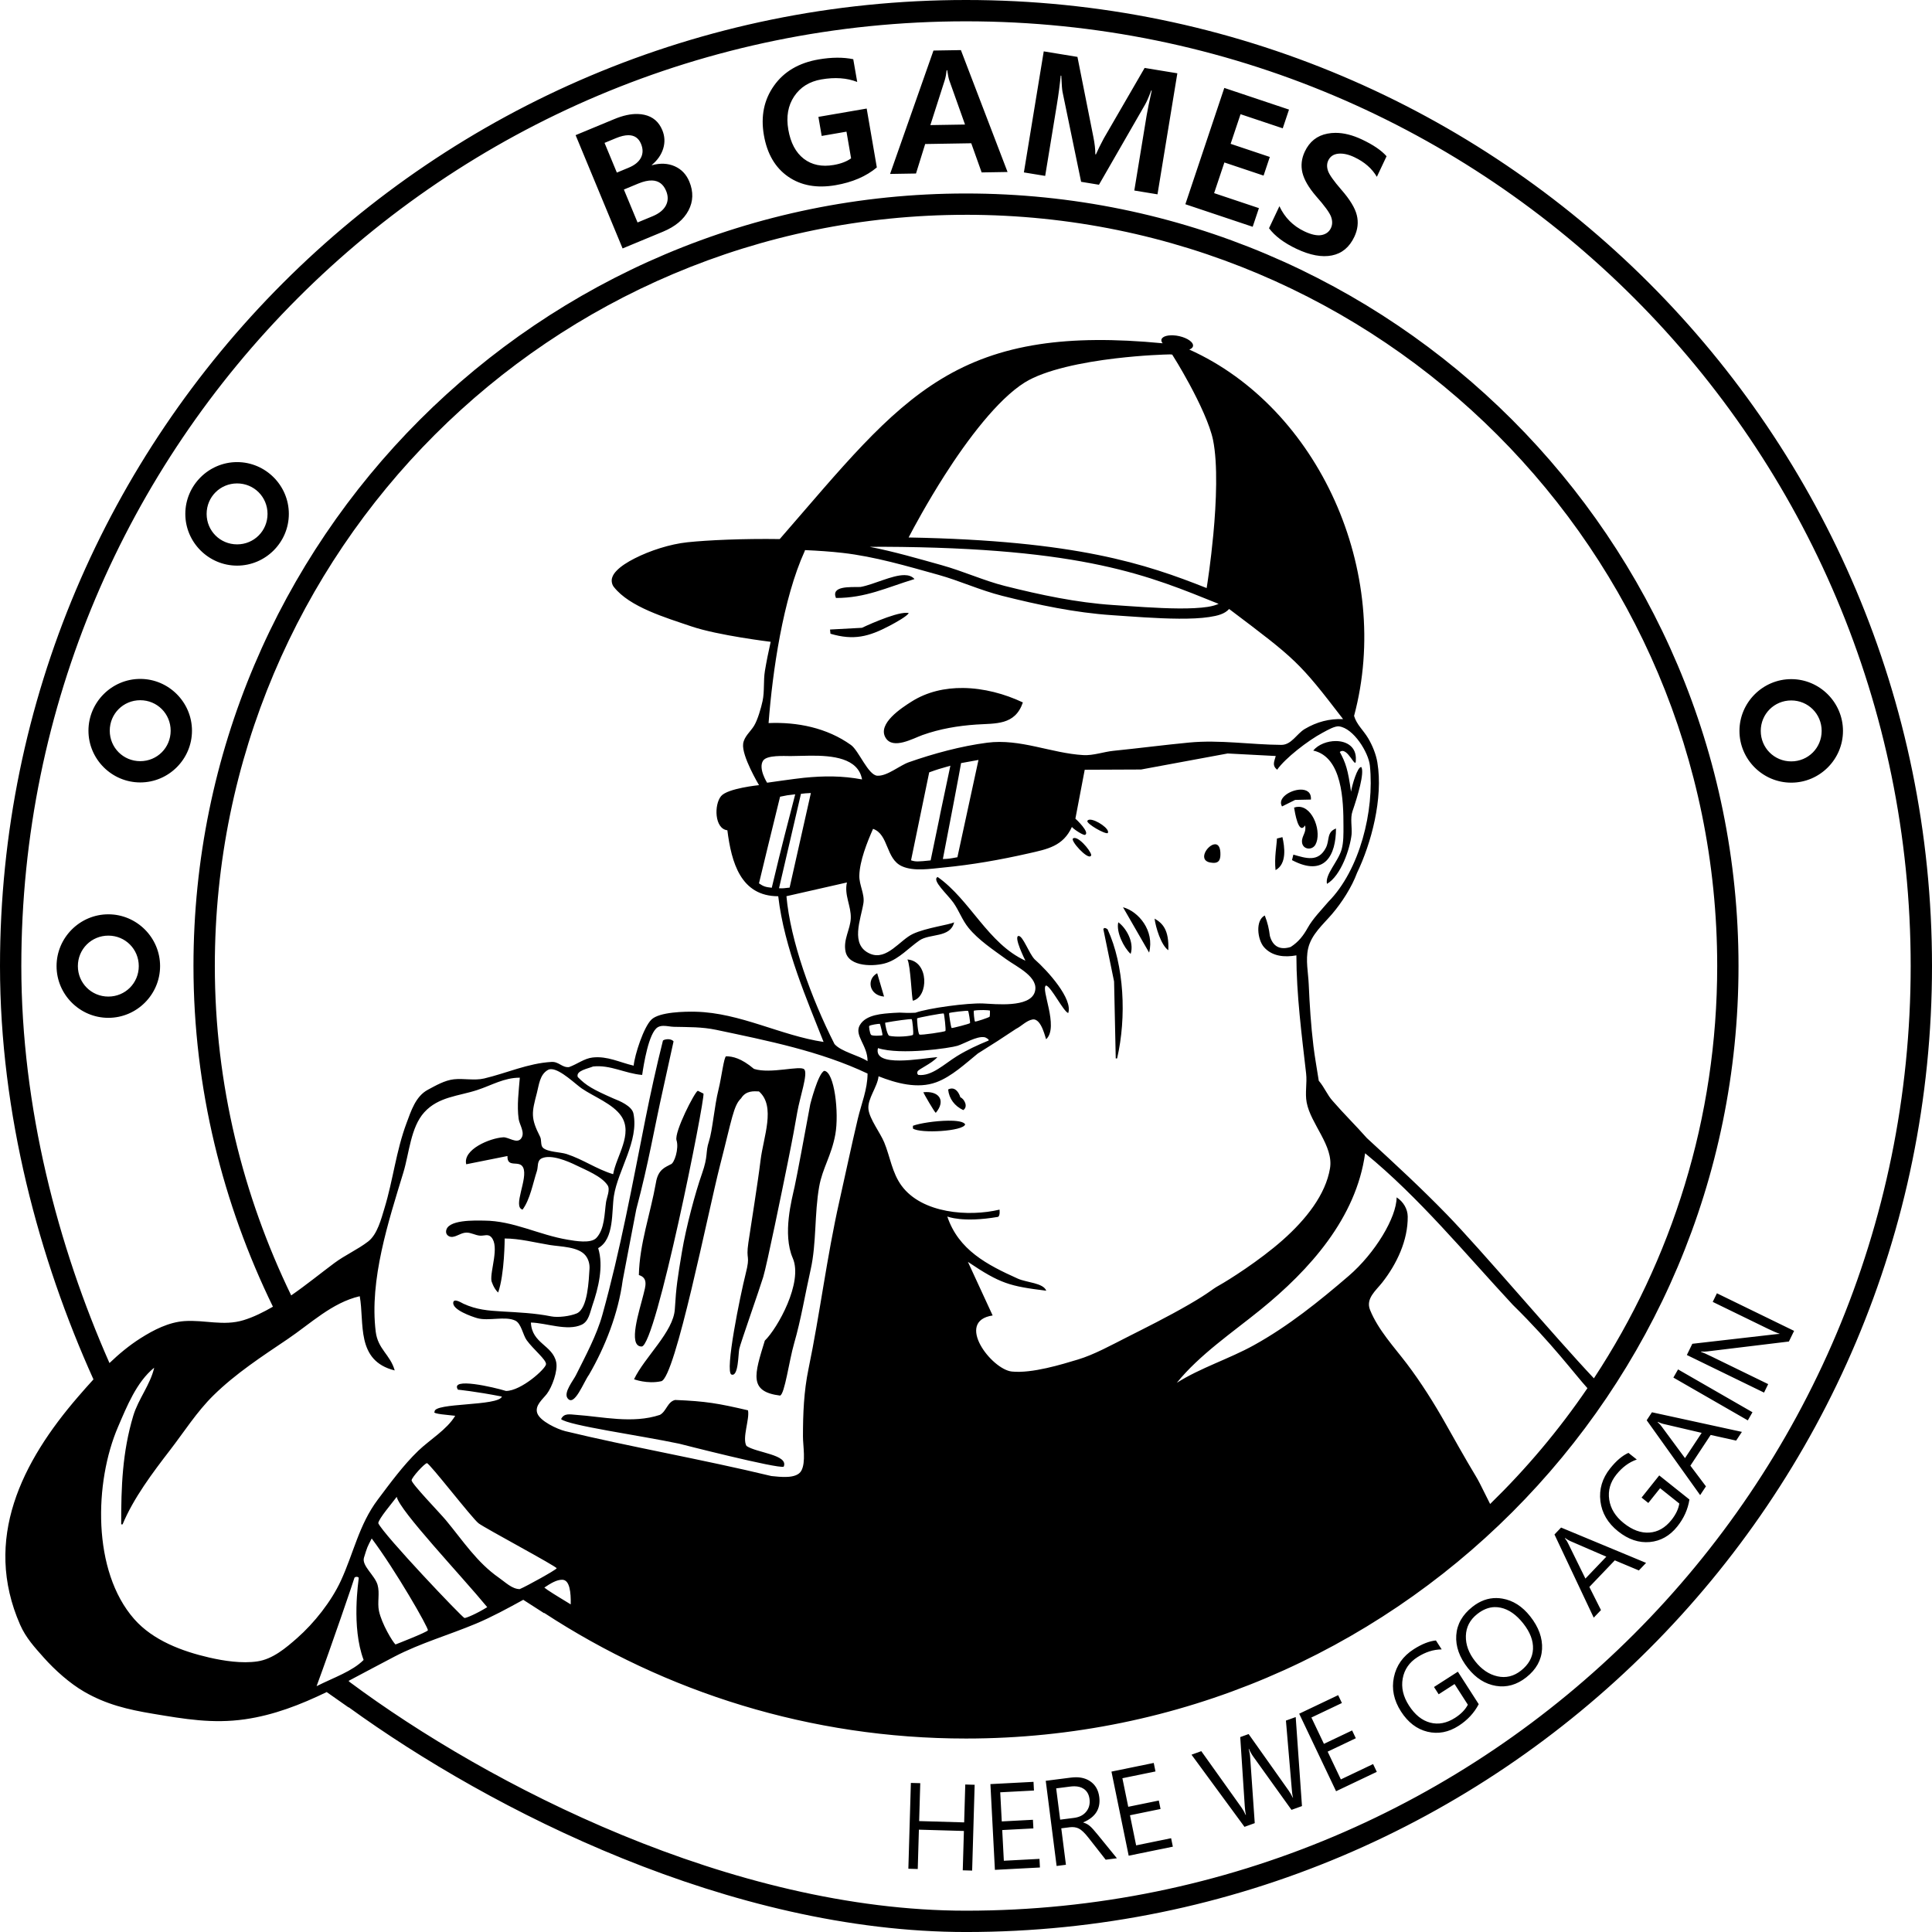<?xml version="1.0" encoding="UTF-8" standalone="no"?>
<svg
   sodipodi:docname="LogoBGames_simplified.svg"
   id="svg8"
   version="1.1"
   viewBox="0 0 200 200"
   height="200mm"
   width="200mm"
   inkscape:version="1.3 (0e150ed6c4, 2023-07-21)"
   inkscape:export-filename="LogoBGames_simplified.pdf"
   inkscape:export-xdpi="300"
   inkscape:export-ydpi="300"
   xmlns:inkscape="http://www.inkscape.org/namespaces/inkscape"
   xmlns:sodipodi="http://sodipodi.sourceforge.net/DTD/sodipodi-0.dtd"
   xmlns="http://www.w3.org/2000/svg"
   xmlns:svg="http://www.w3.org/2000/svg"
   xmlns:rdf="http://www.w3.org/1999/02/22-rdf-syntax-ns#"
   xmlns:cc="http://creativecommons.org/ns#"
   xmlns:dc="http://purl.org/dc/elements/1.1/">
  <defs
     id="defs2">
    <filter
       style="color-interpolation-filters:sRGB"
       inkscape:label="Greyscale"
       id="filter1586">
      <feColorMatrix
         values="0 0 0 0 0 0 0 0 0 0 0 0 0 0 0 -1 -1 -1 2 0 "
         id="feColorMatrix1584" />
    </filter>
    <filter
       style="color-interpolation-filters:sRGB"
       inkscape:label="Greyscale"
       id="filter1629">
      <feColorMatrix
         values="0 0 0 0 0 0 0 0 0 0 0 0 0 0 0 2 2 2 -2 0 "
         id="feColorMatrix1627" />
    </filter>
    <filter
       style="color-interpolation-filters:sRGB"
       inkscape:label="Greyscale"
       id="filter1684">
      <feColorMatrix
         values="0 0 0 0 0 0 0 0 0 0 0 0 0 0 0 -3 -3 -3 4 0 "
         id="feColorMatrix1682" />
    </filter>
  </defs>
  <sodipodi:namedview
     gridtolerance="1"
     guidetolerance="1"
     objecttolerance="1"
     id="base"
     pagecolor="#ffffff"
     bordercolor="#666666"
     borderopacity="1.0"
     inkscape:pageopacity="0.0"
     inkscape:pageshadow="2"
     inkscape:zoom="0.7071068"
     inkscape:cx="306.88433"
     inkscape:cy="292.03509"
     inkscape:document-units="mm"
     inkscape:current-layer="svg8"
     inkscape:document-rotation="0"
     showgrid="false"
     showguides="true"
     inkscape:window-width="2560"
     inkscape:window-height="1506"
     inkscape:window-x="-11"
     inkscape:window-y="-11"
     inkscape:window-maximized="1"
     inkscape:showpageshadow="2"
     inkscape:pagecheckerboard="0"
     inkscape:deskcolor="#d1d1d1" />
  <path
     id="path1"
     style="color:#000000;display:inline;fill:#000000;fill-opacity:1;stroke-width:2.5;stroke-linecap:round;stroke-linejoin:round;-inkscape-stroke:none;paint-order:fill markers stroke"
     d="M 99.999,0 C 44.784,0 -1.3e-6,44.785 0,100.001 c 3.0000003e-7,15.326 4.033,30.287 9.675,42.793 -0.531,0.58 -1.055,1.173 -1.577,1.778 -5.835,6.744 -9.896,14.773 -6.016,23.619 0.591,1.347 1.495,2.332 2.46,3.415 1.14,1.279 2.679,2.655 4.168,3.517 2.292,1.327 4.529,1.851 7.113,2.282 3.287,0.548 6.192,1.055 9.533,0.575 3.001,-0.431 5.775,-1.519 8.463,-2.818 l 2.267,1.592 0.012,-0.018 c 14.798,10.719 39.521,23.266 63.902,23.266 C 155.215,200 200,155.216 200,100.001 200,44.785 155.215,1e-6 99.999,0 Z m 0,2.207 c 54.024,1e-6 97.794,43.77 97.794,97.794 0,54.024 -43.77,97.793 -97.794,97.793 -24.229,0 -49.451,-13.001 -63.793,-23.667 l -0.124,-0.121 c 1.601,-0.842 3.191,-1.704 4.783,-2.53 2.668,-1.384 5.626,-2.231 8.395,-3.391 1.661,-0.696 3.299,-1.591 4.908,-2.474 l 2.157,1.386 0.015,-0.026 c 12.557,8.203 27.546,13.001 43.659,13.001 44.153,0 79.971,-35.818 79.971,-79.971 0,-44.153 -35.818,-79.971 -79.971,-79.971 -44.153,4e-5 -79.971,35.818 -79.971,79.971 0,12.667 3.043,24.636 8.226,35.268 -0.989,0.569 -1.996,1.073 -3.041,1.393 -2.085,0.637 -4.018,-0.048 -6.119,0.097 -1.63,0.112 -3.192,0.914 -4.553,1.779 -1.185,0.753 -2.227,1.627 -3.208,2.564 C 5.99,129 2.207,114.622 2.207,100.001 2.207,45.977 45.976,2.207 99.999,2.207 Z m -0.528,2.979 -2.838,0.047 -4.492,12.773 2.683,-0.044 0.95,-3.053 4.77,-0.078 1.076,3.018 2.682,-0.044 z m 8.577,0.132 -2.055,12.53 2.204,0.362 1.207,-7.355 c 0.178,-1.084 0.311,-2.093 0.401,-3.028 l 0.059,0.009 c 0.037,0.874 0.08,1.432 0.128,1.673 l 1.925,9.311 1.847,0.304 4.77,-8.292 c 0.169,-0.287 0.383,-0.776 0.642,-1.468 l 0.052,0.009 c -0.26,1.158 -0.437,2.02 -0.53,2.588 l -1.274,7.762 2.4,0.394 2.055,-12.529 -3.387,-0.556 -4.231,7.303 c -0.336,0.627 -0.607,1.177 -0.813,1.65 l -0.059,-0.009 c 0.002,-0.512 -0.066,-1.113 -0.204,-1.8 L 111.537,5.89 Z M 86.645,5.973 c -0.597,0.004 -1.23,0.063 -1.899,0.178 -2.051,0.353 -3.593,1.262 -4.625,2.723 -1.033,1.456 -1.381,3.159 -1.045,5.108 0.334,1.938 1.17,3.372 2.509,4.302 1.338,0.925 2.976,1.22 4.914,0.886 1.74,-0.3 3.163,-0.912 4.27,-1.838 l -1.05,-6.095 -4.998,0.862 0.34,1.973 2.567,-0.443 0.477,2.763 c -0.457,0.33 -1.059,0.558 -1.807,0.687 -1.224,0.211 -2.253,-0.003 -3.086,-0.641 -0.835,-0.644 -1.371,-1.652 -1.607,-3.023 -0.231,-1.343 -0.029,-2.489 0.607,-3.439 0.64,-0.956 1.58,-1.542 2.822,-1.756 1.405,-0.242 2.641,-0.154 3.705,0.264 L 88.329,6.129 C 87.803,6.021 87.242,5.969 86.645,5.973 Z M 98.055,7.271 c 0.077,0.516 0.149,0.866 0.216,1.049 l 1.628,4.572 -3.588,0.058 1.486,-4.639 c 0.093,-0.306 0.159,-0.653 0.199,-1.039 z m 28.684,1.831 -4.031,12.041 6.969,2.333 0.646,-1.93 -4.638,-1.553 1.063,-3.174 4.057,1.359 0.646,-1.93 -4.057,-1.359 1.027,-3.067 4.368,1.462 0.649,-1.939 z M 66.017,11.8 c -0.721,-0.019 -1.534,0.158 -2.438,0.534 l -3.992,1.656 4.864,11.728 4.183,-1.735 c 1.264,-0.524 2.144,-1.257 2.638,-2.196 0.494,-0.94 0.523,-1.935 0.087,-2.987 -0.313,-0.754 -0.819,-1.284 -1.519,-1.592 -0.7,-0.307 -1.486,-0.342 -2.359,-0.105 l -0.01,-0.025 c 0.589,-0.487 0.983,-1.052 1.183,-1.695 0.198,-0.649 0.167,-1.287 -0.093,-1.913 -0.357,-0.86 -0.974,-1.389 -1.853,-1.585 -0.22,-0.05 -0.451,-0.079 -0.691,-0.085 z m 72.23,1.953 c -0.283,10e-4 -0.56,0.028 -0.829,0.08 -1.076,0.205 -1.857,0.824 -2.345,1.859 -0.339,0.718 -0.422,1.445 -0.248,2.182 0.181,0.734 0.647,1.539 1.398,2.415 0.892,1.006 1.416,1.724 1.57,2.152 0.154,0.429 0.149,0.817 -0.015,1.165 -0.189,0.4 -0.517,0.643 -0.983,0.729 -0.464,0.08 -1.05,-0.047 -1.757,-0.381 -1.175,-0.555 -2.04,-1.424 -2.594,-2.607 l -1.075,2.279 c 0.608,0.814 1.559,1.527 2.854,2.138 1.394,0.658 2.61,0.885 3.647,0.681 1.045,-0.206 1.822,-0.851 2.332,-1.933 0.353,-0.749 0.439,-1.495 0.255,-2.236 -0.182,-0.747 -0.72,-1.63 -1.612,-2.648 -0.774,-0.893 -1.229,-1.537 -1.367,-1.933 -0.138,-0.396 -0.13,-0.758 0.025,-1.085 0.194,-0.411 0.536,-0.644 1.026,-0.699 0.495,-0.052 1.053,0.067 1.672,0.359 1.051,0.496 1.827,1.174 2.331,2.035 l 1.005,-2.13 c -0.533,-0.608 -1.383,-1.185 -2.548,-1.735 -0.975,-0.46 -1.889,-0.689 -2.739,-0.686 z m -73.186,0.244 c 0.619,0.003 1.051,0.301 1.296,0.891 0.218,0.526 0.215,1.006 -0.009,1.442 -0.226,0.43 -0.645,0.771 -1.256,1.024 l -1.235,0.513 -1.275,-3.076 1.163,-0.482 c 0.506,-0.21 0.945,-0.314 1.316,-0.313 z m 2.443,4.687 c 0.681,0.023 1.164,0.381 1.452,1.075 0.227,0.547 0.218,1.052 -0.026,1.514 -0.244,0.462 -0.7,0.832 -1.369,1.11 l -1.562,0.647 -1.415,-3.409 1.482,-0.615 c 0.55,-0.228 1.03,-0.335 1.438,-0.322 z m 32.496,3.551 c 42.962,0 77.764,34.803 77.764,77.764 0,15.77 -4.703,30.431 -12.764,42.685 -4.088,-4.327 -11.648,-13.287 -15.245,-16.983 -2.661,-2.734 -5.184,-5.062 -8.255,-7.886 -1.148,-1.301 -2.403,-2.528 -3.535,-3.838 -0.591,-0.655 -0.825,-1.366 -1.448,-2.103 -0.225,-1.454 -0.41,-2.43 -0.55,-3.586 -0.259,-2.138 -0.394,-4.256 -0.488,-6.403 -0.053,-1.204 -0.336,-2.499 -0.061,-3.699 0.335,-1.46 1.539,-2.472 2.474,-3.563 1.012,-1.182 2.048,-2.795 2.589,-4.263 1.462,-3.038 2.726,-7.705 2.102,-11.444 -0.14,-0.841 -0.515,-1.76 -0.956,-2.5 -0.492,-0.827 -1.191,-1.403 -1.453,-2.307 3.989,-14.894 -3.645,-31.884 -17.062,-37.925 0.353,-0.127 0.48,-0.358 0.337,-0.618 -0.237,-0.433 -1.138,-0.815 -2.013,-0.854 -0.069,-0.003 -0.137,-0.003 -0.203,-0.001 -0.759,0.017 -1.166,0.323 -0.951,0.716 0.02,0.036 0.045,0.073 0.075,0.11 -5.021,-0.484 -9.185,-0.443 -12.762,0.101 -3.944,0.6 -7.187,1.803 -10.108,3.57 -5.82,3.519 -10.328,9.194 -16.769,16.597 -3.782,-0.056 -7.463,0.11 -9.554,0.331 -1.824,0.193 -3.898,0.873 -5.454,1.665 -0.778,0.396 -1.426,0.812 -1.866,1.265 -0.22,0.226 -0.398,0.465 -0.483,0.766 -0.085,0.301 -0.019,0.684 0.195,0.943 1.641,2.069 5.286,3.14 8.023,4.072 2.737,0.932 8.175,1.591 8.202,1.594 -0.223,0.998 -0.428,1.998 -0.596,3.004 -0.171,1.022 -0.027,2.123 -0.244,3.13 -0.155,0.718 -0.504,1.942 -0.882,2.562 -0.373,0.612 -1.019,1.097 -1.127,1.85 -0.179,1.254 1.642,4.292 1.642,4.292 0,0 -3.251,0.324 -3.926,1.133 -0.743,0.89 -0.686,3.388 0.649,3.539 0.422,3.334 1.38,6.826 5.266,6.829 0.622,5.389 3.045,10.87 4.695,15.083 -4.45,-0.667 -8.624,-3.015 -13.233,-3.128 -1.089,-0.027 -3.771,0.012 -4.591,0.814 -0.811,0.793 -1.726,3.642 -1.838,4.768 -1.466,-0.339 -2.7,-1.012 -4.241,-0.845 -0.872,0.095 -1.592,0.689 -2.462,0.999 -0.731,0.052 -1.037,-0.584 -1.806,-0.54 -2.434,0.14 -4.662,1.171 -6.971,1.714 -1.003,0.236 -2.109,-0.027 -3.13,0.084 -0.944,0.103 -1.877,0.644 -2.703,1.088 -1.26,0.678 -1.728,2.189 -2.196,3.44 -1.09,2.916 -1.385,5.863 -2.287,8.821 -0.332,1.09 -0.733,2.703 -1.685,3.438 -1.075,0.83 -2.404,1.415 -3.509,2.239 -1.412,1.052 -2.9,2.265 -4.462,3.346 -4.984,-10.297 -7.905,-21.864 -7.905,-34.1 0,-42.962 34.801,-77.764 77.763,-77.764 z m 21.14,14.451 c 0.07,0.007 0.137,0.013 0.207,0.021 0.145,0.229 0.856,1.349 1.785,3.064 1.022,1.887 2.123,4.216 2.442,5.776 0.506,2.482 0.342,6.459 0.03,9.776 -0.274,2.905 -0.604,5 -0.692,5.553 -6.3,-2.495 -13.459,-4.916 -30.853,-5.237 0.544,-1.042 1.908,-3.582 3.723,-6.429 2.363,-3.705 5.498,-7.861 8.286,-9.609 2.114,-1.325 6.044,-2.105 9.404,-2.5 2.931,-0.345 5.116,-0.403 5.669,-0.415 z M 24.545,47.837 c -2.946,-3e-6 -5.361,2.415 -5.361,5.361 0,2.946 2.415,5.356 5.361,5.356 2.946,0 5.356,-2.41 5.356,-5.356 0,-2.946 -2.41,-5.361 -5.356,-5.361 z m 0,2.207 c 1.755,0 3.15,1.4 3.15,3.155 0,1.755 -1.395,3.154 -3.15,3.154 -1.755,0 -3.155,-1.399 -3.155,-3.154 0,-1.755 1.4,-3.155 3.155,-3.155 z m 66.847,6.558 c 20.983,0.091 27.641,3.052 34.76,5.909 -0.254,0.115 -0.634,0.238 -1.132,0.314 -0.798,0.122 -1.838,0.168 -2.969,0.162 -2.262,-0.014 -4.888,-0.227 -6.841,-0.357 -3.76,-0.25 -7.5,-1.045 -11.192,-1.973 -2.172,-0.546 -4.28,-1.523 -6.558,-2.157 -2.437,-0.678 -4.898,-1.399 -7.417,-1.89 0.439,-5.5e-4 0.92,-0.009 1.347,-0.008 z m -8.06,0.345 c 1.359,0.06 2.687,0.15 3.891,0.288 3.348,0.383 6.638,1.358 9.95,2.28 2.166,0.603 4.285,1.589 6.587,2.168 3.716,0.934 7.515,1.745 11.377,2.001 1.939,0.129 4.586,0.348 6.909,0.362 1.162,0.007 2.242,-0.034 3.135,-0.171 0.878,-0.134 1.593,-0.313 2.058,-0.833 6.949,5.242 7.226,5.45 11.798,11.402 -1.416,-0.059 -2.714,0.278 -3.969,1.021 -0.836,0.495 -1.372,1.651 -2.431,1.645 -3.162,-0.019 -6.356,-0.544 -9.533,-0.242 -2.613,0.249 -5.216,0.592 -7.825,0.854 -1.039,0.104 -2.082,0.505 -3.132,0.446 -3.316,-0.189 -6.527,-1.729 -9.959,-1.283 -2.689,0.349 -5.557,1.127 -8.111,2.023 -0.957,0.336 -2.235,1.451 -3.257,1.394 -0.952,-0.053 -1.916,-2.598 -2.726,-3.179 -2.488,-1.785 -5.576,-2.397 -8.531,-2.27 0.407,-5.348 1.491,-12.874 3.748,-17.821 0,0 0.017,-0.075 0.019,-0.085 z m 10.295,2.59 c -1.282,-0.011 -3.163,0.977 -4.553,1.227 -1.081,0.025 -3.059,-0.135 -2.537,1.139 3.094,0 5.216,-1.072 8.131,-1.959 -0.254,-0.29 -0.614,-0.405 -1.041,-0.408 z m 0.224,3.902 c -1.285,-0.039 -4.625,1.552 -4.625,1.552 l -3.301,0.178 0.044,0.435 c 2.404,0.712 3.957,0.314 6.117,-0.823 0.675,-0.355 1.789,-0.979 1.992,-1.311 -0.066,-0.018 -0.142,-0.028 -0.227,-0.031 z m -14.033,2.845 c -0.001,0.005 -0.002,0.011 -0.004,0.017 l 0.001,-0.015 c 9.98e-4,-4.53e-4 0.002,-8.38e-4 0.003,-0.001 z m -65.3,3.997 c -2.946,-2e-6 -5.361,2.415 -5.361,5.361 0,2.946 2.415,5.356 5.361,5.356 2.946,0 5.356,-2.41 5.356,-5.356 0,-2.946 -2.41,-5.361 -5.356,-5.361 z m 170.911,0.023 c -2.946,-2e-6 -5.361,2.415 -5.361,5.361 0,2.946 2.415,5.356 5.361,5.356 2.946,0 5.356,-2.41 5.356,-5.356 0,-2.946 -2.41,-5.361 -5.356,-5.361 z m -85.724,0.917 c -1.882,-0.021 -3.735,0.392 -5.342,1.408 -1.005,0.636 -3.578,2.293 -2.679,3.756 0.765,1.246 2.851,0.048 3.818,-0.296 1.798,-0.64 3.65,-0.952 5.549,-1.083 2.017,-0.138 4.024,0.101 4.837,-2.289 -1.882,-0.891 -4.049,-1.472 -6.182,-1.496 z m -85.188,1.266 c 1.755,0 3.15,1.4 3.15,3.155 0,1.755 -1.395,3.154 -3.15,3.154 -1.755,0 -3.155,-1.399 -3.155,-3.154 0,-1.755 1.4,-3.155 3.155,-3.155 z m 170.911,0.023 c 1.755,0 3.15,1.4 3.15,3.155 0,1.755 -1.395,3.154 -3.15,3.154 -1.755,0 -3.155,-1.399 -3.155,-3.154 0,-1.755 1.4,-3.155 3.155,-3.155 z m -46.815,2.685 c 1.5,0.179 3.064,2.705 3.199,4.068 0.479,4.679 -1.048,10.798 -4.298,14.086 -0.718,0.849 -1.6,1.731 -2.142,2.704 -0.438,0.786 -0.95,1.465 -1.767,1.979 -1.103,0.346 -1.848,-0.056 -2.148,-1.147 -0.088,-0.714 -0.228,-1.359 -0.527,-2.114 -1,0.506 -0.755,2.499 -0.093,3.265 0.853,0.986 2.178,1.082 3.365,0.862 0.003,4.057 0.552,8.241 1.008,12.237 0.112,0.983 -0.129,2.001 0.056,2.988 0.419,2.243 2.808,4.493 2.415,6.829 -0.457,2.718 -2.475,5.275 -4.9,7.423 -2.426,2.149 -5.652,4.171 -6.545,4.668 -0.893,0.496 -0.904,0.695 -3.13,1.986 -2.226,1.291 -4.68,2.507 -6.383,3.369 -1.704,0.862 -3.48,1.844 -5.143,2.342 -1.663,0.499 -4.73,1.452 -6.829,1.242 -2.099,-0.211 -5.934,-5.211 -1.992,-5.805 l -2.561,-5.55 c 3.376,2.273 4.33,2.516 8.111,2.988 -0.312,-0.818 -2.021,-0.837 -2.943,-1.251 -3.18,-1.427 -6.135,-2.963 -7.302,-6.432 0,0 1.578,0.672 5.261,0.037 0.227,-0.139 0.146,-0.749 0.146,-0.749 -3.181,0.76 -8.012,0.401 -10.129,-2.46 -1.004,-1.357 -1.191,-3.02 -1.813,-4.513 -0.413,-0.993 -1.507,-2.396 -1.627,-3.415 -0.126,-1.078 0.936,-2.311 1.046,-3.415 1.822,0.718 4.043,1.333 5.976,0.618 1.583,-0.585 3.019,-1.934 4.302,-2.977 1.601,-1.002 2.506,-1.581 3.951,-2.548 0.563,-0.276 1.077,-0.862 1.705,-0.972 0.97,-0.17 1.367,2.121 1.425,2.036 1.349,-1.284 -0.634,-5.289 -0.013,-5.559 0.555,0.171 1.774,2.675 2.289,2.856 0.502,-1.452 -2.109,-4.361 -3.491,-5.576 -0.591,-0.64 -1.171,-2.362 -1.634,-2.407 -0.591,0.012 0.694,2.563 0.694,2.563 -3.884,-1.775 -5.705,-6.287 -9.086,-8.666 -0.666,0.321 1.048,1.825 1.634,2.663 0.599,0.856 0.899,1.784 1.563,2.602 1.029,1.267 2.582,2.289 3.899,3.247 1.094,0.795 3.475,1.87 2.949,3.427 -0.544,1.611 -4.05,1.214 -5.35,1.156 -1.593,-0.07 -5.68,0.483 -6.997,0.957 -1.527,0.067 -1.133,-0.067 -2.252,0.017 -1.119,0.084 -2.862,0.141 -3.505,1.271 -0.607,1.067 0.827,2.097 0.801,3.726 -0.934,-0.607 -2.719,-0.973 -3.42,-1.769 -2.418,-4.772 -4.567,-10.707 -4.975,-15.307 l 6.261,-1.422 c -0.3,1.306 0.445,2.426 0.399,3.697 -0.041,1.159 -0.803,2.212 -0.541,3.458 0.342,1.629 3.052,1.57 4.268,1.16 1.302,-0.439 2.271,-1.541 3.373,-2.309 1.077,-0.75 3.208,-0.245 3.599,-1.881 -0.528,0.267 -2.88,0.556 -4.268,1.2 -1.335,0.62 -2.698,2.779 -4.412,2.061 -2.144,-0.898 -0.973,-3.561 -0.709,-5.253 0.144,-0.928 -0.45,-1.876 -0.426,-2.846 0.037,-1.517 0.808,-3.454 1.421,-4.837 1.634,0.572 1.296,3.103 2.988,3.869 1.233,0.558 2.967,0.263 4.268,0.138 2.991,-0.286 5.894,-0.798 8.821,-1.462 1.972,-0.448 3.596,-0.735 4.517,-2.761 -0.068,0.068 0.95,0.797 1.314,0.847 0.653,-0.185 -0.953,-1.696 -0.962,-1.686 l 0.966,-5.064 5.833,-0.025 8.963,-1.659 4.98,0.261 c -0.165,0.608 -0.396,0.977 0.143,1.422 0.81,-1.178 3.198,-3.03 4.695,-3.824 0.627,-0.343 1.258,-0.695 1.708,-0.671 z m -0.322,1.519 c -0.879,-0.005 -1.82,0.349 -2.346,0.983 3.026,0.667 3.13,5.214 3.13,7.826 0,0.773 0.02,1.669 -0.194,2.418 -0.356,1.257 -1.734,2.584 -1.514,3.557 1.457,-0.843 2.394,-3.666 2.549,-5.122 0.061,-0.758 -0.157,-1.667 0.093,-2.394 0.535,-1.556 1.26,-3.983 0.916,-4.577 -0.399,-0.066 -0.969,1.909 -1.066,2.553 -0.319,-2.298 -0.551,-2.984 -1.163,-4.115 0.792,-0.649 1.672,1.941 1.659,0.85 0.091,-1.37 -0.935,-1.972 -2.064,-1.979 z m -54.392,1.513 c 2.281,-0.014 4.939,0.239 5.341,2.459 -2.06,-0.384 -3.935,-0.378 -6.02,-0.169 -0.91,0.091 -3.81,0.509 -3.81,0.509 0,0 -0.947,-1.482 -0.411,-2.287 0.395,-0.592 2.194,-0.471 2.842,-0.472 0.58,-0.001 1.298,-0.035 2.058,-0.04 z m 17.393,0.442 c 0,0 -0.001,0.001 -2.182,10.072 -0.885,0.16 -0.886,0.164 -1.505,0.186 1.88,-9.72 1.882,-9.93 1.882,-9.93 z m -2.909,0.597 c -2.082,9.83 -5.9e-4,0.002 -2.044,9.802 -1.312,0.137 -1.567,0.15 -2.028,-0.009 1.881,-9.101 -9.77e-4,0.006 1.88,-9.104 0.923,-0.331 0.918,-0.325 2.192,-0.689 z m 36.228,2.475 c -1.051,0.03 -2.408,0.894 -1.895,1.742 l 1.357,-0.677 1.632,-0.035 c 0.059,-0.765 -0.462,-1.048 -1.093,-1.03 z m -50.67,0.354 c -2.202,9.794 -7.95e-4,0.002 -2.201,9.791 -0.584,0.068 -0.714,0.088 -1.096,0.063 2.27,-9.772 -0.006,-0.003 2.271,-9.772 0.46,-0.054 0.46,-0.054 1.026,-0.083 z m -1.62,0.132 c -0.902,3.537 -1.218,4.593 -2.428,9.674 -0.676,-0.073 -0.867,-0.145 -1.324,-0.455 0.846,-3.523 0.862,-3.563 2.185,-8.971 0.744,-0.154 0.747,-0.158 1.567,-0.248 z m 52.129,1.293 c -0.156,-0.003 -0.319,0.023 -0.487,0.081 0.077,0.46 0.455,2.893 1.138,1.849 0.168,0.74 -0.351,1.058 -0.32,1.7 0.038,0.798 1.041,0.924 1.394,0.284 0.673,-1.22 -0.216,-3.888 -1.725,-3.914 z m -21.633,1.331 c -0.12,0.004 -0.21,0.043 -0.255,0.128 -0.104,0.291 1.811,1.392 2.11,1.266 0.291,-0.407 -1.209,-1.415 -1.855,-1.394 z m 25.484,0.916 c -0.989,0.375 -0.642,1.202 -1.041,1.986 -0.784,1.538 -2.073,1.092 -3.371,0.717 l -0.142,0.57 c 3.4,1.797 4.552,-0.518 4.554,-3.272 z m -5.545,0.895 -0.568,0.142 c -0.02,0.69 -0.286,1.983 -0.143,3.272 1.207,-0.649 0.932,-2.457 0.712,-3.415 z m -21.522,0.085 c -0.054,0.001 -0.104,0.014 -0.147,0.043 -0.35,0.19 1.516,2.254 1.836,1.81 0.286,-0.122 -1.046,-1.865 -1.689,-1.853 z m 14.537,0.652 c -0.787,0.025 -1.938,1.813 -0.249,1.92 0.77,0.065 0.841,-0.468 0.81,-1.093 -0.038,-0.615 -0.276,-0.836 -0.561,-0.827 z m -9.518,6.519 2.704,4.695 c 0.578,-2.265 -1.095,-4.267 -2.704,-4.695 z M 11.216,94.649 c -2.946,-2e-6 -5.361,2.415 -5.361,5.361 0,2.946 2.415,5.356 5.361,5.356 2.946,0 5.356,-2.41 5.356,-5.356 0,-2.946 -2.41,-5.361 -5.356,-5.361 z M 119.521,95.095 c 0.111,0.888 0.673,2.759 1.422,3.272 0.094,-2.13 -0.613,-2.81 -1.422,-3.272 z m -3.756,0.38 c -0.239,0.982 0.553,2.608 1.28,3.272 0.404,-1.272 -0.539,-2.755 -1.28,-3.272 z m -1.384,0.594 c -0.139,-0.008 -0.162,0.125 -0.162,0.125 l 1.11,5.407 0.172,7.967 h 0.142 c 0.99,-4.278 0.738,-9.647 -0.992,-13.374 -0.119,-0.088 -0.207,-0.122 -0.27,-0.125 z M 11.216,96.856 c 1.755,0 3.15,1.4 3.15,3.155 0,1.755 -1.395,3.154 -3.15,3.154 -1.755,0 -3.155,-1.399 -3.155,-3.154 0,-1.755 1.4,-3.155 3.155,-3.155 z m 82.72,2.469 c 0.331,0.602 0.445,4.157 0.57,4.268 1.63,-0.391 1.679,-4.096 -0.57,-4.268 z m -3.13,1.422 c -1.152,0.644 -0.815,2.303 0.712,2.418 z m 11.01,3.814 c 0.331,0.005 0.606,0.03 0.665,0.053 0,-0.105 0.005,0.556 -0.032,0.632 -0.037,0.075 -1.488,0.566 -1.522,0.5 -0.07,-0.135 -0.156,-0.995 -0.111,-1.124 0.282,-0.052 0.669,-0.066 1,-0.061 z m -1.606,0.083 c 0.068,0.05 0.245,1.196 0.205,1.269 -0.039,0.072 -1.837,0.538 -1.903,0.506 -0.066,-0.032 -0.296,-1.476 -0.255,-1.545 0.042,-0.069 1.884,-0.28 1.952,-0.23 z m -2.513,0.276 c 0.054,0.051 0.247,1.728 0.171,1.81 -0.077,0.082 -2.526,0.456 -2.688,0.364 -0.162,-0.092 -0.269,-1.629 -0.235,-1.678 0.037,-0.054 2.676,-0.569 2.753,-0.496 z m -3.314,0.587 c 0.063,0.057 0.216,1.469 0.129,1.614 -0.079,0.133 -1.773,0.295 -2.487,0.092 -0.218,-0.191 -0.414,-1.255 -0.395,-1.342 0.922,-0.181 2.69,-0.42 2.753,-0.363 z m -3.305,0.479 c 0.044,0.018 0.323,1.146 0.27,1.183 -0.053,0.037 -1.039,0.103 -1.177,-0.045 -0.131,-0.141 -0.235,-0.87 -0.189,-0.913 0.127,-0.117 0.946,-0.235 1.096,-0.225 z m -22.397,0.211 c 0.358,-0.002 0.741,0.09 1.066,0.098 1.518,0.037 2.907,-0.002 4.411,0.317 5.289,1.118 10.768,2.206 15.652,4.523 -0.004,1.633 -0.64,3.125 -1.013,4.695 -0.673,2.837 -1.269,5.698 -1.909,8.537 -1.288,5.71 -2.005,11.614 -3.195,17.359 -0.478,2.308 -0.57,4.622 -0.57,6.971 0,0.989 0.318,2.662 -0.168,3.549 -0.487,0.89 -2.248,0.634 -3.104,0.553 -7.105,-1.716 -14.819,-3.064 -21.344,-4.648 -0.805,-0.203 -2.618,-1.03 -2.895,-1.877 -0.259,-0.792 0.59,-1.443 1.004,-1.987 0.53,-0.697 1.15,-2.382 0.964,-3.27 -0.374,-1.783 -2.521,-1.921 -2.621,-4.108 1.583,0.033 3.757,0.917 5.252,0.226 0.737,-0.34 0.865,-1.271 1.101,-1.955 0.627,-1.813 1.194,-4.093 0.612,-5.975 1.687,-0.943 1.376,-3.789 1.628,-5.407 0.416,-2.666 2.61,-5.697 2.021,-8.532 -0.162,-0.78 -1.452,-1.311 -2.074,-1.554 -2.129,-0.942 -2.803,-1.319 -3.685,-2.216 -0.243,-0.665 1.072,-0.874 1.584,-1.094 1.804,-0.193 3.305,0.73 5.079,0.875 0.157,-1.049 0.669,-4.361 1.608,-4.934 0.179,-0.109 0.383,-0.144 0.598,-0.146 z m 33.219,1.173 c 0.201,0.033 0.548,0.275 0.43,0.35 -1.134,0.465 -2.237,0.973 -3.28,1.62 -1.315,0.816 -2.601,2.097 -3.977,1.937 -0.037,-0.037 -0.173,-0.09 -0.094,-0.346 0.078,-0.256 1.428,-0.787 2.061,-1.499 -1.696,0.137 -6.657,1.117 -6.155,-0.931 2.389,0.757 7.511,-0.015 8.228,-0.24 0.717,-0.226 1.99,-1.019 2.787,-0.89 z m -32.753,0.208 c -0.216,0.001 -0.421,0.062 -0.517,0.134 -0.68,2.701 -1.321,5.637 -1.82,8.136 -1.357,6.823 -2.592,13.57 -4.453,20.265 -0.59,2.122 -1.763,4.29 -2.745,6.261 -0.261,0.524 -1.277,1.771 -0.872,2.35 0.7,1.003 1.683,-1.672 2.231,-2.411 1.68,-2.891 3.035,-6.35 3.491,-9.778 0.44,-2.277 1.182,-6.234 1.404,-7.339 1.319,-4.972 1.816,-8.192 2.802,-12.581 l 1.058,-4.811 c -0.137,-0.168 -0.363,-0.227 -0.579,-0.226 z m 6.022,1.766 c -0.23,0.058 -0.482,2.219 -0.782,3.415 -0.443,1.768 -0.62,4.238 -1.001,5.405 -0.381,1.167 -0.047,1.435 -0.721,3.346 -0.674,1.911 -1.637,5.477 -2.076,8.112 -0.439,2.635 -0.59,3.554 -0.731,5.903 -0.142,2.349 -3.14,4.969 -4.222,7.257 0,0 1.365,0.52 2.815,0.202 1.45,-0.319 4.864,-17.607 6.098,-22.398 1.234,-4.791 1.377,-6.128 2.17,-6.89 0.508,-0.825 1.341,-0.731 1.85,-0.711 1.764,1.539 0.456,4.723 0.165,7.113 -0.29,2.39 -0.974,6.581 -1.262,8.537 -0.288,1.956 0.249,1.133 -0.292,3.274 -0.541,2.141 -2.183,10.133 -1.457,10.386 0.726,0.253 0.69,-2.103 0.805,-2.661 0.115,-0.558 2.1,-6.189 2.48,-7.44 0.381,-1.251 1.957,-8.961 2.532,-11.809 0.575,-2.849 0.711,-3.652 0.996,-5.265 0.286,-1.613 1.113,-3.953 0.727,-4.412 -0.385,-0.459 -3.494,0.5 -5.213,-0.057 -1.335,-1.125 -2.219,-1.294 -2.882,-1.306 z m -18.076,1.336 c 0.957,0.046 2.498,1.565 3.134,2 1.245,0.85 3.243,1.601 4.095,2.872 1.233,1.84 -0.513,4.108 -0.849,6 -1.743,-0.53 -3.093,-1.526 -4.824,-2.09 -0.63,-0.206 -1.964,-0.197 -2.443,-0.647 -0.268,-0.252 -0.124,-0.806 -0.292,-1.134 -0.997,-1.953 -0.874,-2.486 -0.332,-4.553 0.213,-0.813 0.292,-1.891 1.139,-2.368 0.108,-0.061 0.234,-0.085 0.371,-0.079 z m 28.233,0.174 c -0.638,0.254 -1.447,3.452 -1.447,3.452 -0.625,3.373 -1.346,7.263 -1.621,8.537 -0.275,1.274 -1.278,4.889 -0.191,7.399 1.086,2.509 -1.575,7.26 -2.894,8.54 -1.079,3.516 -1.688,5.28 1.576,5.688 0.482,-0.124 0.939,-3.61 1.459,-5.407 0.717,-2.48 1.121,-5.008 1.72,-7.683 0.598,-2.675 0.376,-5.731 0.872,-8.537 0.339,-1.919 1.268,-3.189 1.672,-5.407 0.404,-2.218 -0.093,-6.505 -1.145,-6.582 z m -31.515,0.707 c -0.109,1.387 -0.312,2.877 -0.121,4.268 0.084,0.616 0.722,1.443 0.238,2.049 -0.432,0.54 -1.298,-0.174 -1.824,-0.145 -1.391,0.078 -4.21,1.259 -3.841,2.792 l 4.268,-0.854 c -0.042,1.302 1.222,0.372 1.621,1.183 0.554,1.126 -1.128,4.081 -0.057,4.365 0.79,-1.067 1.074,-2.752 1.486,-3.996 0.153,-0.462 -0.021,-1.089 0.528,-1.326 0.965,-0.416 2.676,0.312 3.536,0.734 0.979,0.481 2.646,1.133 3.257,2.075 0.289,0.445 -0.097,1.262 -0.167,1.749 -0.168,1.17 -0.136,2.78 -0.999,3.695 -0.573,0.607 -2.201,0.31 -2.946,0.187 -3.024,-0.5 -5.631,-1.966 -8.679,-1.98 -0.809,-0.004 -3.915,-0.152 -3.935,1.149 -0.005,0.351 0.343,0.573 0.663,0.536 0.497,-0.057 0.894,-0.424 1.422,-0.442 0.499,-0.017 0.928,0.275 1.422,0.314 0.433,0.035 0.844,-0.211 1.173,0.154 0.884,0.977 -0.143,3.49 0.019,4.531 0,0 0.207,0.756 0.692,1.204 0.672,-1.908 0.677,-5.595 0.677,-5.595 1.553,1.4e-4 3.158,0.428 4.695,0.677 1.095,0.177 2.931,0.164 3.672,1.08 0.317,0.392 0.446,0.914 0.415,1.373 -0.077,1.122 -0.165,4.137 -1.327,4.626 -0.692,0.291 -1.931,0.448 -2.641,0.306 -1.699,-0.339 -3.368,-0.41 -5.099,-0.509 -1.432,-0.082 -2.637,-0.182 -3.983,-0.8 -0.174,-0.08 -0.953,-0.584 -1.049,-0.162 -0.177,0.781 1.943,1.503 2.471,1.654 1.18,0.336 2.898,-0.244 3.944,0.255 0.621,0.296 0.788,1.483 1.177,2.023 0.698,0.969 2.043,2.025 2.005,2.495 -0.038,0.47 -2.546,2.746 -4.138,2.766 -1.24,-0.382 -5.844,-1.464 -4.98,-0.133 0,0 1.759,0.165 4.553,0.712 -0.378,1.014 -7.047,0.613 -6.971,1.565 -0.31,0.238 1.517,0.344 2.134,0.426 -0.843,1.42 -2.628,2.474 -3.818,3.617 -1.55,1.491 -2.906,3.345 -4.197,5.063 -1.943,2.585 -2.498,5.533 -3.82,8.395 -0.993,2.149 -2.762,4.38 -4.528,5.935 -1.169,1.029 -2.529,2.186 -4.126,2.417 -1.594,0.23 -3.425,-0.044 -4.979,-0.402 -2.795,-0.643 -5.811,-1.765 -7.759,-3.979 -4.375,-4.972 -4.138,-14.187 -1.672,-19.908 0.905,-2.099 1.913,-4.64 3.739,-6.117 -0.397,1.753 -1.646,3.243 -2.167,4.979 -1.129,3.763 -1.259,7.375 -1.248,11.241 h 0.142 c 1.135,-2.725 3.117,-5.356 4.909,-7.683 1.46,-1.895 2.782,-3.983 4.495,-5.668 2.299,-2.261 5.025,-4.036 7.671,-5.821 2.38,-1.605 4.608,-3.781 7.476,-4.447 0.509,2.74 -0.439,6.68 3.621,7.683 -0.457,-1.632 -1.739,-2.191 -1.965,-4.002 -0.67,-5.371 1.323,-11.446 2.859,-16.486 0.608,-1.996 0.756,-4.68 2.167,-6.235 1.472,-1.622 3.549,-1.67 5.476,-2.303 1.526,-0.502 2.778,-1.28 4.411,-1.28 z m 44.716,1.119 c -0.117,7.1e-4 -0.243,0.032 -0.377,0.102 0.1,0.973 0.682,1.722 1.565,2.134 0.546,-0.355 0.092,-1.18 -0.295,-1.32 -0.168,-0.519 -0.474,-0.919 -0.893,-0.916 z m -26.298,0.243 c -0.314,0.118 -2.433,4.25 -2.198,5.11 0.279,0.853 -0.227,2.418 -0.602,2.499 -0.51,0.292 -1.309,0.484 -1.532,1.926 -0.562,3.174 -1.695,6.298 -1.762,9.534 0.992,0.297 0.677,1.191 0.481,1.991 -0.401,1.635 -1.673,5.407 -0.195,5.408 1.478,0.001 6.567,-25.583 6.403,-26.181 l -0.57,-0.286 c -0.006,-0.005 -0.015,-0.005 -0.025,-0.001 z m 23.654,0.127 c -0.095,0.001 -0.193,0.007 -0.295,0.018 0.015,0.113 1.142,2.05 1.282,2.134 1.005,-1.189 0.431,-2.173 -0.987,-2.152 z m -16.602,1.926 0.142,0.143 z m 18.877,1.037 c -1.304,0.013 -2.963,0.267 -3.652,0.528 v 0.284 c 0.782,0.537 5.209,0.287 5.407,-0.426 -0.136,-0.291 -0.862,-0.395 -1.754,-0.386 z m 43.159,3.374 c 5.569,4.547 10.397,10.428 15.291,15.692 4.064,3.988 6.4,7.172 7.723,8.625 -2.949,4.333 -6.332,8.343 -10.073,11.989 -2.238,-4.481 -0.189,-0.444 -4.586,-8.276 -1.192,-2.122 -2.578,-4.322 -4.05,-6.261 -1.325,-1.743 -2.954,-3.48 -3.793,-5.549 -0.478,-1.178 0.606,-2.006 1.263,-2.846 1.505,-1.922 2.66,-4.352 2.635,-6.829 -0.008,-0.769 -0.448,-1.538 -1.15,-1.981 0,2.064 -2.221,5.778 -4.969,8.139 -3.066,2.635 -6.257,5.203 -9.817,7.171 -2.561,1.416 -5.511,2.329 -7.967,3.886 2.343,-2.905 5.806,-5.245 8.679,-7.578 5.059,-4.108 9.89,-9.466 10.813,-16.183 z m 36.418,14.494 -0.434,0.89 5.705,2.778 c 0.525,0.256 0.93,0.428 1.213,0.517 l -0.012,0.022 c -0.07,-0.003 -0.297,0.019 -0.682,0.065 l -8.337,0.956 -0.566,1.161 7.99,3.891 0.429,-0.878 -5.858,-2.853 c -0.521,-0.254 -0.891,-0.418 -1.11,-0.494 l 0.013,-0.027 c 0.238,0.018 0.445,0.015 0.621,-0.007 l 8.479,-1.028 0.537,-1.102 z m -4.023,7.881 -0.484,0.844 7.704,4.431 0.484,-0.842 z m -103.819,3.161 c -0.807,0.191 -0.892,1.165 -1.575,1.543 -2.836,0.949 -5.999,0.179 -8.669,0 -0.653,-0.045 -1.253,-0.21 -1.566,0.439 0.753,0.663 8.162,1.685 12.234,2.548 0,0 10.261,2.631 10.813,2.375 0.531,-1.248 -2.842,-1.431 -3.858,-2.148 -0.468,-0.825 0.353,-2.785 0.159,-3.685 -3.065,-0.713 -4.348,-0.943 -7.54,-1.071 z m 101.117,1.276 -0.545,0.826 5.535,7.749 0.599,-0.907 -1.611,-2.141 2.099,-3.181 2.638,0.585 0.596,-0.902 z m 0.599,0.988 c 0.228,0.107 0.416,0.178 0.562,0.212 l 3.987,0.931 -1.727,2.615 -2.429,-3.289 c -0.065,-0.106 -0.202,-0.254 -0.41,-0.444 z m -3.035,3.214 c -0.638,0.289 -1.266,0.823 -1.886,1.601 -0.826,1.035 -1.164,2.168 -1.014,3.4 0.15,1.226 0.761,2.268 1.835,3.124 1.051,0.838 2.142,1.206 3.274,1.105 1.128,-0.104 2.08,-0.642 2.855,-1.615 0.678,-0.85 1.095,-1.778 1.251,-2.787 l -3.125,-2.493 -1.829,2.294 0.698,0.557 1.221,-1.528 1.987,1.585 c -0.088,0.568 -0.36,1.137 -0.814,1.707 -0.643,0.806 -1.402,1.239 -2.28,1.301 -0.878,0.062 -1.764,-0.264 -2.657,-0.977 -0.862,-0.688 -1.364,-1.5 -1.504,-2.435 -0.14,-0.935 0.105,-1.796 0.733,-2.583 0.612,-0.768 1.319,-1.291 2.121,-1.567 z m -124.379,1.065 c 0.252,-0.029 4.682,5.72 5.349,6.228 0.666,0.508 8.138,4.492 8.081,4.655 -0.057,0.162 -3.093,1.849 -3.828,2.156 -0.796,-0.01 -1.498,-0.726 -2.119,-1.156 -2.308,-1.601 -3.744,-3.844 -5.514,-5.973 -0.66,-0.794 -3.596,-3.816 -3.554,-4.144 0.042,-0.328 1.333,-1.737 1.585,-1.766 z m -3.126,3.489 c 0.323,1.459 6.671,8.139 9.369,11.417 -1.095,0.678 -2.163,1.129 -2.354,1.124 -0.191,-0.005 -8.37,-8.606 -8.925,-9.815 0.037,-0.458 1.422,-2.068 1.909,-2.726 z m 120.534,3.177 -0.685,0.716 4.064,8.612 0.751,-0.785 -1.203,-2.394 2.633,-2.754 2.492,1.045 0.747,-0.782 z m 0.412,1.08 c 0.205,0.146 0.377,0.249 0.515,0.309 l 3.757,1.627 -2.165,2.266 -1.804,-3.67 c -0.045,-0.116 -0.154,-0.285 -0.324,-0.509 z M 38.478,159.262 c 2.437,3.239 5.924,9.305 5.814,9.511 -0.111,0.206 -3.351,1.462 -3.351,1.462 -0.297,-0.265 -1.425,-2.13 -1.71,-3.467 -0.188,-0.881 0.103,-1.84 -0.146,-2.704 -0.285,-0.99 -1.662,-1.984 -1.407,-2.815 0.349,-1.136 0.32,-1.048 0.801,-1.987 z m -1.518,3.974 c 0.087,0.01 0.16,0.05 0.178,0.103 -0.02,0.32 -0.783,5.079 0.504,8.498 -1.177,1.18 -3.044,1.798 -4.869,2.714 1.513,-4.101 3.901,-11.09 3.925,-11.237 0.074,-0.068 0.175,-0.088 0.262,-0.079 z m 21.26,0.3 c 0.77,0.024 0.885,1.343 0.862,2.549 -0.797,-0.495 -1.611,-0.965 -2.389,-1.487 l -0.344,-0.253 c 0.614,-0.41 1.271,-0.827 1.871,-0.809 z m 96.692,1.893 c -0.875,-0.01 -1.704,0.291 -2.484,0.907 -1.043,0.823 -1.602,1.807 -1.677,2.953 -0.075,1.146 0.328,2.279 1.211,3.398 0.818,1.037 1.785,1.648 2.9,1.835 1.113,0.183 2.16,-0.112 3.139,-0.885 1.024,-0.808 1.568,-1.782 1.632,-2.924 0.061,-1.145 -0.349,-2.276 -1.229,-3.391 -0.818,-1.037 -1.778,-1.648 -2.88,-1.836 -0.207,-0.036 -0.41,-0.054 -0.612,-0.057 z m -0.181,0.938 c 0.206,-0.004 0.414,0.017 0.623,0.062 0.839,0.179 1.618,0.725 2.338,1.638 0.708,0.898 1.042,1.78 1.003,2.647 -0.039,0.861 -0.455,1.604 -1.248,2.23 -0.743,0.586 -1.551,0.783 -2.425,0.59 -0.874,-0.192 -1.644,-0.71 -2.31,-1.554 -0.668,-0.847 -0.99,-1.723 -0.966,-2.629 0.025,-0.911 0.418,-1.668 1.18,-2.269 0.588,-0.464 1.189,-0.702 1.806,-0.716 z m -6.085,3.452 c -0.697,0.07 -1.464,0.374 -2.301,0.911 -1.114,0.716 -1.797,1.681 -2.05,2.896 -0.252,1.209 -0.007,2.391 0.735,3.546 0.727,1.131 1.641,1.83 2.745,2.097 1.102,0.263 2.177,0.059 3.223,-0.614 0.914,-0.587 1.608,-1.334 2.079,-2.239 l -2.16,-3.363 -2.47,1.586 0.483,0.752 1.646,-1.058 1.375,2.139 c -0.266,0.51 -0.705,0.962 -1.318,1.355 -0.867,0.557 -1.727,0.725 -2.579,0.501 -0.851,-0.223 -1.586,-0.817 -2.204,-1.779 -0.596,-0.928 -0.81,-1.857 -0.642,-2.788 0.168,-0.931 0.675,-1.667 1.522,-2.21 0.826,-0.531 1.664,-0.799 2.513,-0.804 z m -113.34,4.582 -0.009,0.018 -0.012,-0.008 c 0.007,-0.004 0.014,-0.007 0.021,-0.01 z m 103.221,1.081 -4.035,1.92 3.818,8.025 4.216,-2.005 -0.384,-0.807 -3.337,1.588 -1.367,-2.873 2.916,-1.388 -0.384,-0.807 -2.917,1.388 -1.297,-2.726 3.157,-1.501 z m -4.396,2.267 -1.012,0.366 0.607,7.118 c 0.023,0.36 0.067,0.646 0.13,0.858 l -0.023,0.008 c -0.161,-0.314 -0.301,-0.556 -0.422,-0.726 l -4.154,-5.864 -0.868,0.314 0.468,7.143 c 0.022,0.369 0.064,0.668 0.125,0.898 l -0.034,0.013 c -0.121,-0.277 -0.27,-0.539 -0.444,-0.784 l -4.147,-5.814 -1.012,0.366 5.484,7.469 1.062,-0.384 -0.473,-6.801 c -0.014,-0.264 -0.065,-0.56 -0.154,-0.888 l 0.023,-0.009 c 0.122,0.29 0.269,0.556 0.442,0.797 l 3.966,5.527 1.085,-0.391 z m -14.696,4.75 -4.377,0.897 1.783,8.706 4.572,-0.935 -0.18,-0.876 -3.62,0.742 -0.638,-3.117 3.165,-0.649 -0.18,-0.875 -3.165,0.647 -0.605,-2.957 3.425,-0.702 z m -8.006,1.484 c -0.185,-0.003 -0.379,0.009 -0.581,0.035 l -2.593,0.331 1.125,8.816 0.965,-0.123 -0.482,-3.774 0.875,-0.111 c 0.355,-0.045 0.669,-0.001 0.942,0.134 0.273,0.136 0.602,0.447 0.984,0.934 l 1.796,2.291 1.161,-0.149 -1.984,-2.437 c -0.362,-0.449 -0.637,-0.751 -0.823,-0.906 -0.183,-0.159 -0.404,-0.276 -0.665,-0.353 l -0.003,-0.025 c 1.255,-0.53 1.805,-1.403 1.65,-2.621 -0.093,-0.727 -0.407,-1.268 -0.939,-1.627 -0.397,-0.269 -0.873,-0.408 -1.428,-0.417 z m -4.44,0.473 -4.462,0.234 0.465,8.877 4.661,-0.244 -0.046,-0.893 -3.69,0.194 -0.167,-3.178 3.226,-0.169 -0.048,-0.893 -3.226,0.169 -0.158,-3.014 3.491,-0.183 z m -12.696,0.112 -0.26,8.883 0.972,0.028 0.119,-4.073 4.659,0.136 -0.119,4.073 0.972,0.028 0.26,-8.883 -0.972,-0.028 -0.115,3.922 -4.659,-0.136 0.115,-3.924 z m 16.911,0.348 c 0.392,9.2e-4 0.717,0.087 0.973,0.258 0.346,0.228 0.549,0.582 0.61,1.061 0.065,0.511 -0.049,0.948 -0.344,1.31 -0.291,0.358 -0.709,0.571 -1.252,0.641 l -1.443,0.185 -0.413,-3.24 1.455,-0.186 c 0.146,-0.018 0.284,-0.029 0.415,-0.028 z"
     inkscape:label="logo_b_games" />
</svg>
